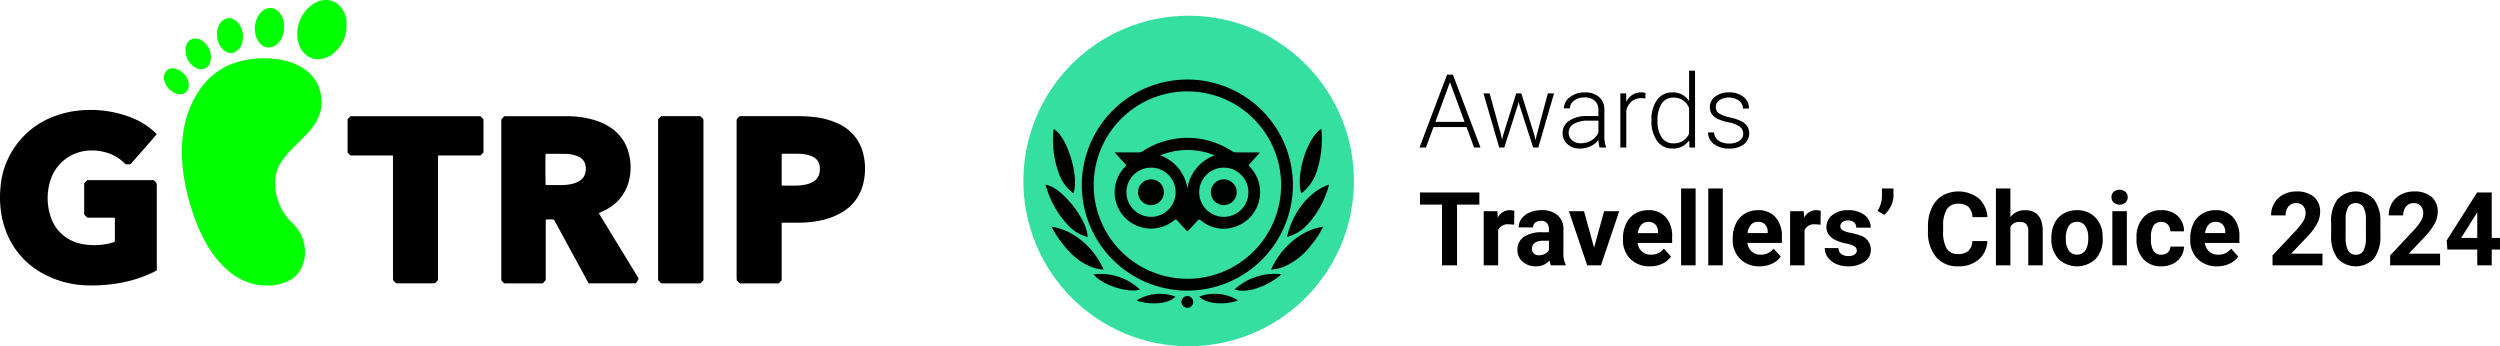 <svg xmlns="http://www.w3.org/2000/svg" width="365.875" height="50.667" viewBox="0 0 365.875 50.667">
  <g id="logo_ru" transform="translate(3746.337 -4048)">
    <path id="Контур_25941" data-name="Контур 25941" d="M353.563,19.629c-.139.213-3.552,4.114-3.861,4.417h-.68c-.035-.034-.081-.076-.125-.121a6.039,6.039,0,0,0-2.839-1.643,7.187,7.187,0,0,0-2.307-.257,6.24,6.24,0,0,0-5.694,4.228,8.587,8.587,0,0,0,.123,5.811,5.774,5.774,0,0,0,2.68,3.016,6.356,6.356,0,0,0,1.959.658,9.738,9.738,0,0,0,4.053-.176c.144-.037.285-.085.427-.13a1.288,1.288,0,0,0,.13-.062,11.071,11.071,0,0,0,.019-1.138c.006-.393,0-.788,0-1.182V31.913a.413.413,0,0,0-.319-.062h-3.323c-.138-.006-.275-.015-.412-.023-.129-.127-.262-.249-.386-.381a.262.262,0,0,1-.053-.145,2.075,2.075,0,0,1,0-.223V26.926a.28.28,0,0,1,.1-.225c.115-.11.228-.223.352-.345h9.574a.327.327,0,0,1,.257.1c.343.32.345.318.345.794v12.3a7.442,7.442,0,0,1-.949.486,18.4,18.4,0,0,1-4.005,1.285,22.788,22.788,0,0,1-3.068.4,20.156,20.156,0,0,1-2.266.034,14.154,14.154,0,0,1-6.689-1.9,11.718,11.718,0,0,1-5.206-6.326,13.216,13.216,0,0,1-.715-3.427,14.9,14.9,0,0,1,.019-2.647,12.082,12.082,0,0,1,7.979-10.475A14.1,14.1,0,0,1,342,16.191a16.345,16.345,0,0,1,8.22,1.159,10.48,10.48,0,0,1,2.827,1.776,3.972,3.972,0,0,1,.518.5" transform="translate(-4076.973 4048.005)"/>
    <path id="Контур_25942" data-name="Контур 25942" d="M423.725,41.46h-6.943l-5.073-9.32a4.8,4.8,0,0,0-1.18-.005,1.446,1.446,0,0,0-.028.173c0,.092,0,.192,0,.288v8.051c0,.418.043.31-.247.611a2.684,2.684,0,0,0-.17.213h-5.5a.289.289,0,0,1-.253-.108.248.248,0,0,0-.022-.023c-.309-.294-.309-.294-.309-.713V17.851c0-.414,0-.41.308-.714a.387.387,0,0,1,.336-.139c.043,0,.085,0,.128,0h8.755a14.172,14.172,0,0,1,3.913.514,8.967,8.967,0,0,1,2.468,1.1,6.33,6.33,0,0,1,2.778,3.947,7.984,7.984,0,0,1-.032,4.012,6.474,6.474,0,0,1-3.062,3.965c-.337.2-.7.355-1.055.531-.075.037-.152.07-.238.111a.531.531,0,0,0,.118.258q1.256,2.06,2.514,4.115l3.013,4.933c.028.045.051.092.083.137a.238.238,0,0,1,.016.294c-.111.177-.207.354-.316.544m-13.233-14.4c.072.007.124.017.175.017.756,0,1.513.012,2.268,0a6.684,6.684,0,0,0,1.423-.169,3.292,3.292,0,0,0,1.247-.551,1.751,1.751,0,0,0,.623-.826A2.507,2.507,0,0,0,416.273,24a1.568,1.568,0,0,0-.546-.806,2.636,2.636,0,0,0-.844-.439,4.87,4.87,0,0,0-1.412-.236c-.936-.019-1.873-.012-2.81-.014a1.016,1.016,0,0,0-.174.027c-.039.308-.036,4.254.008,4.535Z" transform="translate(-4076.973 4048.005)"/>
    <path id="Контур_25943" data-name="Контур 25943" d="M445.033,32.6v8.092c0,.4.043.291-.24.58-.038.039-.076.074-.113.113a.249.249,0,0,1-.2.085h-5.549a.625.625,0,0,1-.092-.059c-.127-.129-.252-.259-.377-.389-.009-.184-.024-.359-.024-.539V17.867c0-.437,0-.434.316-.742a.371.371,0,0,1,.309-.13c.084.007.17,0,.255,0h7.858a21.172,21.172,0,0,1,2.676.139,10.947,10.947,0,0,1,3.691,1.065A6.407,6.407,0,0,1,457,22.624a9.119,9.119,0,0,1-.07,4.393,6.588,6.588,0,0,1-3.009,4.01A9.772,9.772,0,0,1,451,32.2a14.873,14.873,0,0,1-2.27.338c-1.106.086-2.214.032-3.321.05-.112,0-.226.006-.38.011m.039-5.443H447a7.612,7.612,0,0,0,1.429-.129,3.69,3.69,0,0,0,1.141-.394,1.905,1.905,0,0,0,.986-1.272,2.729,2.729,0,0,0,.011-1.2,1.65,1.65,0,0,0-.81-1.135,3.608,3.608,0,0,0-.611-.276,5.123,5.123,0,0,0-1.54-.245c-.777-.019-1.554-.012-2.331-.013-.072,0-.144.011-.214.018a.509.509,0,0,0-.029.108V27.02a.641.641,0,0,0,.039.136Z" transform="translate(-4076.973 4048.005)"/>
    <path id="Контур_25944" data-name="Контур 25944" d="M388.145,22.758c-.159,0-.275-.01-.389-.01h-5.462c-.447,0-.3.049-.632-.269-.053-.052-.1-.107-.155-.163V17.427l.442-.431H400.93a.4.4,0,0,1,.065.042c.126.128.251.259.377.388.008.184.024.36.025.54V21.99c0,.387.027.293-.228.55-.066.068-.138.132-.217.207H394.78a1.22,1.22,0,0,0-.041.189c-.007.106,0,.213,0,.319V40.63c0,.475.048.318-.27.665a.516.516,0,0,1-.423.166c-1.129,0-2.258,0-3.387,0h-1.852a.445.445,0,0,1-.34-.134c-.316-.311-.319-.308-.319-.741V22.759Z" transform="translate(-4076.973 4048.005)"/>
    <path id="Контур_25945" data-name="Контур 25945" d="M427.411,16.994h5.408c.386,0,.283-.035.551.229.038.037.074.077.113.111a.279.279,0,0,1,.1.227v23.1c0,.426.055.294-.267.635a.519.519,0,0,1-.419.177q-2.619-.008-5.24,0a.486.486,0,0,1-.419-.171c-.092-.1-.191-.2-.289-.3V17.833c0-.454-.063-.312.275-.662.06-.054.114-.1.19-.177" transform="translate(-4076.973 4048.005)"/>
    <path id="Контур_25946" data-name="Контур 25946" d="M369.709,41.767c-.17,0-.34.005-.51,0a7.685,7.685,0,0,1-2.542-.564,9.5,9.5,0,0,1-3.066-1.982,15.392,15.392,0,0,1-2.826-3.687,25.689,25.689,0,0,1-2.106-4.991,32.347,32.347,0,0,1-.939-3.679c-.137-.72-.238-1.448-.332-2.174-.055-.422-.052-.849-.1-1.272a13.38,13.38,0,0,1-.043-1.372,19.132,19.132,0,0,1,.116-1.974,15.87,15.87,0,0,1,.4-2.228,14.016,14.016,0,0,1,2.3-4.982,10.266,10.266,0,0,1,3.445-3.037,10.163,10.163,0,0,1,1.99-.776,12.931,12.931,0,0,1,2.443-.459,12.126,12.126,0,0,1,1.817-.068c.414.025.826.073,1.239.11a9.337,9.337,0,0,1,1.689.328,7.831,7.831,0,0,1,2.845,1.4,5.478,5.478,0,0,1,2.051,3.461,9.844,9.844,0,0,1,.114.982,2.9,2.9,0,0,1-.02.51,6.436,6.436,0,0,1-.127.917,6.529,6.529,0,0,1-1.1,2.288,12.573,12.573,0,0,1-1.184,1.381c-.619.632-1.248,1.252-1.873,1.877a12.436,12.436,0,0,0-1.4,1.658,5.764,5.764,0,0,0-.963,2.071,6.027,6.027,0,0,0-.114,2,8.672,8.672,0,0,0,.847,2.894,8.194,8.194,0,0,0,1.692,2.267,5.783,5.783,0,0,1,1.285,1.771,5.846,5.846,0,0,1,.483,1.679,5.936,5.936,0,0,1,.046.988,4.967,4.967,0,0,1-.887,2.722,3.787,3.787,0,0,1-1.218,1.111,6.549,6.549,0,0,1-2.157.759,6.959,6.959,0,0,1-1.3.076" transform="translate(-4076.973 4048.005)" fill="lime"/>
    <path id="Контур_25947" data-name="Контур 25947" d="M381.358,3.675a5.227,5.227,0,0,1-1.806,4.031,3.62,3.62,0,0,1-1.994.931,2.729,2.729,0,0,1-2.17-.642,3.485,3.485,0,0,1-1.134-1.951,4.421,4.421,0,0,1-.12-1.075,5.524,5.524,0,0,1,.516-2.254,5.035,5.035,0,0,1,1.9-2.187,3.285,3.285,0,0,1,1.337-.5A2.816,2.816,0,0,1,380.7,1.284a3.659,3.659,0,0,1,.655,1.972c.005.143,0,.281,0,.419" transform="translate(-4076.973 4048.005)" fill="lime"/>
    <path id="Контур_25948" data-name="Контур 25948" d="M372.219,3.84a3.568,3.568,0,0,1-.659,2.214,2.253,2.253,0,0,1-.815.7,1.674,1.674,0,0,1-1.9-.259,2.81,2.81,0,0,1-.857-1.671,2.962,2.962,0,0,1-.059-.539,3.712,3.712,0,0,1,.677-2.221,2.176,2.176,0,0,1,1.02-.79,1.607,1.607,0,0,1,1.618.283,2.158,2.158,0,0,1,.551.655,3.075,3.075,0,0,1,.425,1.626" transform="translate(-4076.973 4048.005)" fill="lime"/>
    <path id="Контур_25949" data-name="Контур 25949" d="M362.412,5.036a2.666,2.666,0,0,1,.2-1.184,1.911,1.911,0,0,1,.929-1.051,1.387,1.387,0,0,1,1.173-.027,2.06,2.06,0,0,1,.883.713,3.06,3.06,0,0,1,.507,1.126,3.15,3.15,0,0,1-.144,1.969,1.466,1.466,0,0,1-.451.643.7.7,0,0,0-.111.114,1.126,1.126,0,0,1-.561.346,1.451,1.451,0,0,1-1.3-.235,2.533,2.533,0,0,1-.925-1.23,2.87,2.87,0,0,1-.2-1.184" transform="translate(-4076.973 4048.005)" fill="lime"/>
    <path id="Контур_25950" data-name="Контур 25950" d="M361.5,8.384a2.32,2.32,0,0,1-.092.727,1.375,1.375,0,0,1-1.455,1.009,1.766,1.766,0,0,1-.94-.367,2.955,2.955,0,0,1-1.2-2.034,2.32,2.32,0,0,1,.133-1.22,1.377,1.377,0,0,1,1.285-.874,1.829,1.829,0,0,1,1.009.338A2.911,2.911,0,0,1,361.5,8.384" transform="translate(-4076.973 4048.005)" fill="lime"/>
    <path id="Контур_25951" data-name="Контур 25951" d="M357.018,13.769a1.826,1.826,0,0,1-1.042-.282,2.693,2.693,0,0,1-1.33-1.934,1.49,1.49,0,0,1,.105-.813,1.283,1.283,0,0,1,1.39-.734,2.685,2.685,0,0,1,2.07,1.947,1.736,1.736,0,0,1,.025.82,1.177,1.177,0,0,1-1.218,1" transform="translate(-4076.973 4048.005)" fill="lime"/>
    <path id="Контур_25952" data-name="Контур 25952" d="M528.779,26.479A24.184,24.184,0,1,1,504.6,2.3a24.184,24.184,0,0,1,24.184,24.183" transform="translate(-4076.973 4048.005)" fill="#34dfa0"/>
    <path id="Контур_25953" data-name="Контур 25953" d="M504.387,42.527a15.446,15.446,0,1,1,15.461-15.116,15.469,15.469,0,0,1-15.461,15.116m.049-1.732A13.713,13.713,0,1,0,490.7,27.049a13.714,13.714,0,0,0,13.732,13.746" transform="translate(-4076.973 4048.005)" fill="#010202"/>
    <path id="Контур_25954" data-name="Контур 25954" d="M487.73,28.3a6.6,6.6,0,0,1-2.046-2.679,14.635,14.635,0,0,1-.859-6.759c1.965,1.034,3.807,6.981,2.9,9.438" transform="translate(-4076.973 4048.005)" fill="#010202"/>
    <path id="Контур_25955" data-name="Контур 25955" d="M521.076,28.3c-.827-2.7.8-8,2.893-9.45a.5.5,0,0,1,.078.318,15.379,15.379,0,0,1-.724,5.972,6.8,6.8,0,0,1-1.916,2.9c-.1.091-.216.168-.331.257" transform="translate(-4076.973 4048.005)" fill="#010202"/>
    <path id="Контур_25956" data-name="Контур 25956" d="M489.8,34.682a5.932,5.932,0,0,1-2.633-1.494,13.91,13.91,0,0,1-3.507-6.149c2.238.208,6.172,5.116,6.14,7.643" transform="translate(-4076.973 4048.005)" fill="#010202"/>
    <path id="Контур_25957" data-name="Контур 25957" d="M524.283,33.174a12.948,12.948,0,0,1-1.734,2.656,10.01,10.01,0,0,1-3.9,3.153,5.754,5.754,0,0,1-1.983.463c1.184-2.757,3.983-5.726,7.617-6.272" transform="translate(-4076.973 4048.005)" fill="#010202"/>
    <path id="Контур_25958" data-name="Контур 25958" d="M518.992,34.667c.7-3.22,2.9-6.489,6.133-7.67a5.142,5.142,0,0,1-.377,1.264,13.189,13.189,0,0,1-3.086,4.925,6.043,6.043,0,0,1-2.67,1.481" transform="translate(-4076.973 4048.005)" fill="#010202"/>
    <path id="Контур_25959" data-name="Контур 25959" d="M484.538,33.179c3.521.514,6.344,3.363,7.615,6.265a5.752,5.752,0,0,1-2.082-.5,8.517,8.517,0,0,1-2.734-1.925,15.474,15.474,0,0,1-2.63-3.495c-.053-.1-.1-.2-.169-.343" transform="translate(-4076.973 4048.005)" fill="#010202"/>
    <path id="Контур_25960" data-name="Контур 25960" d="M497.474,42.375c-1.834.545-5.569-.686-6.8-2.221a8.353,8.353,0,0,1,6.8,2.221" transform="translate(-4076.973 4048.005)" fill="#010202"/>
    <path id="Контур_25961" data-name="Контур 25961" d="M518.186,40.132c-1.473,1.339-4.752,2.992-6.876,2.21a8.74,8.74,0,0,1,6.876-2.21" transform="translate(-4076.973 4048.005)" fill="#010202"/>
    <path id="Контур_25962" data-name="Контур 25962" d="M496.975,43.966a6.506,6.506,0,0,1,5.681-.57c-1.129,1.249-4.011,1.185-5.681.57" transform="translate(-4076.973 4048.005)" fill="#010202"/>
    <path id="Контур_25963" data-name="Контур 25963" d="M506.145,43.4a6.512,6.512,0,0,1,5.676.553c-1.285.557-4.356.784-5.676-.553" transform="translate(-4076.973 4048.005)" fill="#010202"/>
    <path id="Контур_25964" data-name="Контур 25964" d="M504.4,43.318a.869.869,0,0,1,.867.86.862.862,0,0,1-1.724.014.874.874,0,0,1,.857-.874" transform="translate(-4076.973 4048.005)" fill="#010202"/>
    <path id="Контур_25965" data-name="Контур 25965" d="M493.761,22.3c1.247,0,2.383,0,3.519,0a1.094,1.094,0,0,0,.6-.181,11.909,11.909,0,0,1,13.057,0,1.165,1.165,0,0,0,.634.184c1.01-.009,2.021,0,3.031,0,.12,0,.24.013.436.022-.532.579-1.007,1.11-1.5,1.624-.16.167-.189.261-.01.451a5.321,5.321,0,0,1-2.715,8.937,5.077,5.077,0,0,1-4.4-1.063c-.216-.17-.339-.213-.538.022-.407.482-.852.931-1.271,1.4-.145.163-.235.158-.38-.005-.417-.474-.864-.922-1.273-1.4-.182-.214-.289-.217-.507-.04a5.317,5.317,0,0,1-7.172-7.828c.174-.176.215-.27.017-.471-.5-.507-.97-1.047-1.521-1.65m19.57,5.828a3.6,3.6,0,1,0-3.613,3.6,3.584,3.584,0,0,0,3.613-3.6m-14.257,3.6a3.6,3.6,0,1,0-3.593-3.582,3.609,3.609,0,0,0,3.593,3.582m5.334-4.153a6.134,6.134,0,0,1,3.981-4.845,10.488,10.488,0,0,0-7.958,0,6.116,6.116,0,0,1,3.977,4.845" transform="translate(-4076.973 4048.005)" fill="#010202"/>
    <path id="Контур_25966" data-name="Контур 25966" d="M509.749,26.244a1.885,1.885,0,0,1,1.881,1.876,1.906,1.906,0,0,1-1.911,1.892,1.884,1.884,0,1,1,.03-3.768" transform="translate(-4076.973 4048.005)" fill="#010202"/>
    <path id="Контур_25967" data-name="Контур 25967" d="M499.092,26.244a1.865,1.865,0,0,1,1.875,1.911,1.889,1.889,0,1,1-1.875-1.911" transform="translate(-4076.973 4048.005)" fill="#010202"/>
    <path id="Контур_25968" data-name="Контур 25968" d="M545.264,18.593h-4.841l-1.1,2.995h-.944l4.035-10.664h.857l4.035,10.664h-.937Zm-4.563-.762h4.277l-2.138-5.808Z" transform="translate(-4076.973 4048.005)"/>
    <path id="Контур_25969" data-name="Контур 25969" d="M550.325,19.764l.132.681.176-.718,1.9-6.064h.747l1.883,6.013.205.835.168-.769,1.626-6.079h.908l-2.307,7.925h-.747L552.984,15.3l-.1-.433-.094.44-2,6.277h-.747l-2.3-7.925h.9Z" transform="translate(-4076.973 4048.005)"/>
    <path id="Контур_25970" data-name="Контур 25970" d="M564.739,21.588a4.128,4.128,0,0,1-.168-1.106,3.054,3.054,0,0,1-1.176.926,3.6,3.6,0,0,1-1.513.326,2.653,2.653,0,0,1-1.848-.637,2.073,2.073,0,0,1-.707-1.611,2.118,2.118,0,0,1,.963-1.831,4.627,4.627,0,0,1,2.684-.674h1.589v-.9a1.741,1.741,0,0,0-.523-1.337,2.172,2.172,0,0,0-1.528-.487,2.39,2.39,0,0,0-1.515.469,1.393,1.393,0,0,0-.6,1.128l-.879-.007a2.037,2.037,0,0,1,.879-1.637,3.38,3.38,0,0,1,2.16-.692,3.09,3.09,0,0,1,2.092.663,2.376,2.376,0,0,1,.787,1.849v3.75a4.658,4.658,0,0,0,.241,1.721v.088Zm-2.754-.63a2.943,2.943,0,0,0,1.571-.425,2.493,2.493,0,0,0,1.007-1.135V17.655H563a3.93,3.93,0,0,0-2.051.48,1.439,1.439,0,0,0-.739,1.278,1.419,1.419,0,0,0,.494,1.106,1.862,1.862,0,0,0,1.285.439" transform="translate(-4076.973 4048.005)"/>
    <path id="Контур_25971" data-name="Контур 25971" d="M571.434,14.41a3.291,3.291,0,0,0-.593-.051,2.146,2.146,0,0,0-1.388.457,2.514,2.514,0,0,0-.809,1.33v5.442h-.872V13.663h.857l.015,1.26a2.33,2.33,0,0,1,2.233-1.407,1.428,1.428,0,0,1,.579.1Z" transform="translate(-4076.973 4048.005)"/>
    <path id="Контур_25972" data-name="Контур 25972" d="M572.327,17.552a4.777,4.777,0,0,1,.825-2.941,2.65,2.65,0,0,1,2.237-1.094,2.755,2.755,0,0,1,2.446,1.267V10.338h.872v11.25h-.82l-.037-1.055a2.831,2.831,0,0,1-2.476,1.2,2.641,2.641,0,0,1-2.208-1.1,4.8,4.8,0,0,1-.839-2.977Zm.887.154a4.138,4.138,0,0,0,.607,2.392,1.969,1.969,0,0,0,1.714.875,2.359,2.359,0,0,0,2.3-1.429v-3.72a2.341,2.341,0,0,0-2.285-1.546,1.989,1.989,0,0,0-1.721.868,4.419,4.419,0,0,0-.615,2.56" transform="translate(-4076.973 4048.005)"/>
    <path id="Контур_25973" data-name="Контур 25973" d="M585.76,19.574a1.249,1.249,0,0,0-.523-1.047,4.053,4.053,0,0,0-1.579-.62,7.073,7.073,0,0,1-1.637-.512,2.187,2.187,0,0,1-.865-.707,1.768,1.768,0,0,1-.281-1.01,1.888,1.888,0,0,1,.783-1.55,3.172,3.172,0,0,1,2.007-.611,3.265,3.265,0,0,1,2.128.655,2.107,2.107,0,0,1,.8,1.711h-.879a1.421,1.421,0,0,0-.582-1.158,2.627,2.627,0,0,0-2.856-.076,1.183,1.183,0,0,0-.524,1,1.081,1.081,0,0,0,.436.92,4.6,4.6,0,0,0,1.589.6,7.478,7.478,0,0,1,1.728.579,2.24,2.24,0,0,1,.854.74,2.034,2.034,0,0,1-.532,2.651,3.456,3.456,0,0,1-2.112.6,3.553,3.553,0,0,1-2.245-.67,2.064,2.064,0,0,1-.86-1.7h.878a1.527,1.527,0,0,0,.648,1.2,2.657,2.657,0,0,0,1.579.428,2.49,2.49,0,0,0,1.48-.4,1.207,1.207,0,0,0,.563-1.018" transform="translate(-4076.973 4048.005)"/>
    <path id="Контур_25974" data-name="Контур 25974" d="M547.14,29.941h-3.267v8.884h-2.2V29.941h-3.223v-1.78h8.687Z" transform="translate(-4076.973 4048.005)"/>
    <path id="Контур_25975" data-name="Контур 25975" d="M552.231,32.886a5.78,5.78,0,0,0-.762-.059,1.554,1.554,0,0,0-1.576.813v5.186h-2.115V30.9h2l.058.945a1.964,1.964,0,0,1,1.767-1.091,2.206,2.206,0,0,1,.659.1Z" transform="translate(-4076.973 4048.005)"/>
    <path id="Контур_25976" data-name="Контур 25976" d="M557.621,38.826a2.338,2.338,0,0,1-.213-.71,2.562,2.562,0,0,1-2,.857,2.815,2.815,0,0,1-1.93-.674,2.168,2.168,0,0,1-.765-1.7,2.241,2.241,0,0,1,.933-1.934,4.615,4.615,0,0,1,2.7-.681h.973v-.454a1.312,1.312,0,0,0-.281-.879,1.111,1.111,0,0,0-.891-.33,1.26,1.26,0,0,0-.838.257.869.869,0,0,0-.3.7H552.89a2.129,2.129,0,0,1,.424-1.275,2.824,2.824,0,0,1,1.2-.919,4.376,4.376,0,0,1,1.743-.333,3.457,3.457,0,0,1,2.325.736,2.575,2.575,0,0,1,.86,2.069v3.435a3.792,3.792,0,0,0,.316,1.707v.124Zm-1.751-1.472a1.835,1.835,0,0,0,.864-.208,1.378,1.378,0,0,0,.586-.561V35.223h-.791q-1.589,0-1.691,1.1l-.008.125a.85.85,0,0,0,.278.652,1.083,1.083,0,0,0,.762.256" transform="translate(-4076.973 4048.005)"/>
    <path id="Контур_25977" data-name="Контур 25977" d="M563.927,36.24,565.4,30.9h2.212l-2.674,7.924h-2.022L560.243,30.9h2.212Z" transform="translate(-4076.973 4048.005)"/>
    <path id="Контур_25978" data-name="Контур 25978" d="M572.094,38.972a3.894,3.894,0,0,1-2.839-1.069,3.8,3.8,0,0,1-1.094-2.849v-.205a4.788,4.788,0,0,1,.462-2.136,3.391,3.391,0,0,1,1.306-1.45,3.678,3.678,0,0,1,1.931-.509,3.287,3.287,0,0,1,2.559,1.026,4.169,4.169,0,0,1,.934,2.908v.864h-5.046a1.967,1.967,0,0,0,.618,1.245,1.877,1.877,0,0,0,1.308.469,2.286,2.286,0,0,0,1.912-.887l1.04,1.165A3.173,3.173,0,0,1,573.9,38.6a4.238,4.238,0,0,1-1.8.377m-.242-6.511a1.318,1.318,0,0,0-1.021.427,2.2,2.2,0,0,0-.5,1.221h2.944V33.94a1.58,1.58,0,0,0-.381-1.093,1.366,1.366,0,0,0-1.04-.386" transform="translate(-4076.973 4048.005)"/>
    <rect id="Прямоугольник_8370" data-name="Прямоугольник 8370" width="2.124" height="11.25" transform="translate(-3500.309 4075.581)"/>
    <rect id="Прямоугольник_8371" data-name="Прямоугольник 8371" width="2.124" height="11.25" transform="translate(-3496.332 4075.581)"/>
    <path id="Контур_25979" data-name="Контур 25979" d="M588.155,38.972a3.889,3.889,0,0,1-2.838-1.069,3.8,3.8,0,0,1-1.094-2.849v-.205a4.787,4.787,0,0,1,.461-2.136,3.393,3.393,0,0,1,1.307-1.45,3.675,3.675,0,0,1,1.93-.509,3.289,3.289,0,0,1,2.56,1.026,4.169,4.169,0,0,1,.934,2.908v.864h-5.047a1.968,1.968,0,0,0,.619,1.245,1.877,1.877,0,0,0,1.308.469,2.284,2.284,0,0,0,1.911-.887l1.04,1.165a3.172,3.172,0,0,1-1.289,1.051,4.238,4.238,0,0,1-1.8.377m-.241-6.511a1.318,1.318,0,0,0-1.021.427,2.2,2.2,0,0,0-.5,1.221h2.944V33.94a1.58,1.58,0,0,0-.381-1.093,1.366,1.366,0,0,0-1.04-.386" transform="translate(-4076.973 4048.005)"/>
    <path id="Контур_25980" data-name="Контур 25980" d="M597.069,32.886a5.767,5.767,0,0,0-.762-.059,1.552,1.552,0,0,0-1.575.813v5.186h-2.116V30.9h2l.058.945a1.962,1.962,0,0,1,1.766-1.091,2.2,2.2,0,0,1,.659.1Z" transform="translate(-4076.973 4048.005)"/>
    <path id="Контур_25981" data-name="Контур 25981" d="M602.379,36.636a.684.684,0,0,0-.384-.612,4.4,4.4,0,0,0-1.234-.4q-2.828-.593-2.827-2.4a2.175,2.175,0,0,1,.875-1.761,3.525,3.525,0,0,1,2.289-.707,3.8,3.8,0,0,1,2.413.71,2.242,2.242,0,0,1,.9,1.846H602.3a1.026,1.026,0,0,0-.293-.751,1.24,1.24,0,0,0-.916-.3,1.264,1.264,0,0,0-.827.242.761.761,0,0,0-.293.615.65.65,0,0,0,.333.568,3.408,3.408,0,0,0,1.124.373,9.288,9.288,0,0,1,1.333.356,2.19,2.19,0,0,1,1.678,2.131,2.071,2.071,0,0,1-.931,1.755,4.017,4.017,0,0,1-2.4.669,4.189,4.189,0,0,1-1.769-.355,2.952,2.952,0,0,1-1.212-.974,2.261,2.261,0,0,1-.439-1.337h2.006a1.111,1.111,0,0,0,.417.865,1.66,1.66,0,0,0,1.041.3,1.532,1.532,0,0,0,.919-.231.717.717,0,0,0,.311-.6" transform="translate(-4076.973 4048.005)"/>
    <path id="Контур_25982" data-name="Контур 25982" d="M606.407,31.436l-1-.579a3.9,3.9,0,0,0,.652-2.043V27.576h1.685v1.135a3.35,3.35,0,0,1-.366,1.429,3.954,3.954,0,0,1-.975,1.3" transform="translate(-4076.973 4048.005)"/>
    <path id="Контур_25983" data-name="Контур 25983" d="M621.488,35.273a3.777,3.777,0,0,1-1.271,2.711,4.463,4.463,0,0,1-3.021.989,4.017,4.017,0,0,1-3.227-1.381,5.66,5.66,0,0,1-1.175-3.79V33.15a6.388,6.388,0,0,1,.542-2.711,4.067,4.067,0,0,1,1.548-1.8A4.845,4.845,0,0,1,620.2,29a4.061,4.061,0,0,1,1.3,2.776h-2.2a2.235,2.235,0,0,0-.575-1.5,2.139,2.139,0,0,0-1.505-.464,1.868,1.868,0,0,0-1.644.787,4.417,4.417,0,0,0-.561,2.443v.806a4.724,4.724,0,0,0,.524,2.527,1.832,1.832,0,0,0,1.652.8,2.171,2.171,0,0,0,1.52-.464,2.1,2.1,0,0,0,.575-1.44Z" transform="translate(-4076.973 4048.005)"/>
    <path id="Контур_25984" data-name="Контур 25984" d="M624.857,31.765a2.642,2.642,0,0,1,2.116-1.011q2.578,0,2.615,3v5.076h-2.117V33.808a1.47,1.47,0,0,0-.293-1.007,1.254,1.254,0,0,0-.973-.326,1.442,1.442,0,0,0-1.348.718v5.633H622.74V27.576h2.117Z" transform="translate(-4076.973 4048.005)"/>
    <path id="Контур_25985" data-name="Контур 25985" d="M630.856,34.791a4.7,4.7,0,0,1,.454-2.1,3.316,3.316,0,0,1,1.308-1.428,3.81,3.81,0,0,1,1.981-.505,3.61,3.61,0,0,1,2.618.981,3.941,3.941,0,0,1,1.132,2.666l.015.542a4.141,4.141,0,0,1-1.019,2.926,3.945,3.945,0,0,1-5.468,0,4.219,4.219,0,0,1-1.021-2.989Zm2.117.149a2.962,2.962,0,0,0,.425,1.728,1.526,1.526,0,0,0,2.417.008,3.247,3.247,0,0,0,.431-1.889,2.934,2.934,0,0,0-.431-1.717,1.407,1.407,0,0,0-1.216-.608,1.382,1.382,0,0,0-1.2.6,3.3,3.3,0,0,0-.425,1.875" transform="translate(-4076.973 4048.005)"/>
    <path id="Контур_25986" data-name="Контур 25986" d="M639.652,28.85a1.042,1.042,0,0,1,.319-.784,1.375,1.375,0,0,1,1.732,0,1.119,1.119,0,0,1,0,1.575,1.356,1.356,0,0,1-1.721,0,1.04,1.04,0,0,1-.326-.791m2.248,9.976h-2.124V30.9H641.9Z" transform="translate(-4076.973 4048.005)"/>
    <path id="Контур_25987" data-name="Контур 25987" d="M646.94,37.266a1.383,1.383,0,0,0,.951-.322,1.128,1.128,0,0,0,.381-.857h1.986a2.7,2.7,0,0,1-.44,1.475,2.889,2.889,0,0,1-1.183,1.04,3.7,3.7,0,0,1-1.658.371,3.443,3.443,0,0,1-2.682-1.081,4.275,4.275,0,0,1-.98-2.984v-.14a4.22,4.22,0,0,1,.974-2.922,3.4,3.4,0,0,1,2.672-1.091,3.335,3.335,0,0,1,2.384.845,3,3,0,0,1,.913,2.253h-1.986a1.453,1.453,0,0,0-.381-1.005,1.414,1.414,0,0,0-2.083.152,3.123,3.123,0,0,0-.378,1.75v.22a3.151,3.151,0,0,0,.375,1.76,1.286,1.286,0,0,0,1.135.536" transform="translate(-4076.973 4048.005)"/>
    <path id="Контур_25988" data-name="Контур 25988" d="M655.113,38.972a3.889,3.889,0,0,1-2.838-1.069,3.8,3.8,0,0,1-1.094-2.849v-.205a4.787,4.787,0,0,1,.461-2.136,3.393,3.393,0,0,1,1.307-1.45,3.675,3.675,0,0,1,1.93-.509,3.289,3.289,0,0,1,2.56,1.026,4.169,4.169,0,0,1,.934,2.908v.864h-5.047a1.968,1.968,0,0,0,.619,1.245,1.877,1.877,0,0,0,1.308.469,2.284,2.284,0,0,0,1.911-.887l1.04,1.165a3.173,3.173,0,0,1-1.289,1.051,4.238,4.238,0,0,1-1.8.377m-.241-6.511a1.318,1.318,0,0,0-1.021.427,2.2,2.2,0,0,0-.5,1.221h2.944V33.94a1.58,1.58,0,0,0-.381-1.093,1.366,1.366,0,0,0-1.04-.386" transform="translate(-4076.973 4048.005)"/>
    <path id="Контур_25989" data-name="Контур 25989" d="M670.531,38.826h-7.31v-1.45l3.45-3.677a8.481,8.481,0,0,0,1.05-1.355,2.17,2.17,0,0,0,.341-1.1,1.627,1.627,0,0,0-.358-1.116,1.292,1.292,0,0,0-1.026-.407,1.4,1.4,0,0,0-1.131.495,1.949,1.949,0,0,0-.414,1.3h-2.124a3.5,3.5,0,0,1,.464-1.779,3.291,3.291,0,0,1,1.316-1.264,4,4,0,0,1,1.926-.458,3.783,3.783,0,0,1,2.559.791,2.8,2.8,0,0,1,.912,2.234,3.579,3.579,0,0,1-.41,1.612,8.922,8.922,0,0,1-1.406,1.911l-2.424,2.556h4.585Z" transform="translate(-4076.973 4048.005)"/>
    <path id="Контур_25990" data-name="Контур 25990" d="M679.005,34.417a5.4,5.4,0,0,1-.915,3.384,3.661,3.661,0,0,1-5.347.022,5.252,5.252,0,0,1-.945-3.3V32.563a5.331,5.331,0,0,1,.927-3.391,3.667,3.667,0,0,1,5.336-.011,5.227,5.227,0,0,1,.944,3.292Zm-2.116-2.159a3.918,3.918,0,0,0-.362-1.932,1.226,1.226,0,0,0-1.132-.6,1.2,1.2,0,0,0-1.1.576,3.659,3.659,0,0,0-.377,1.8v2.6a4.09,4.09,0,0,0,.356,1.939,1.207,1.207,0,0,0,1.139.634,1.188,1.188,0,0,0,1.12-.608,4.01,4.01,0,0,0,.359-1.862Z" transform="translate(-4076.973 4048.005)"/>
    <path id="Контур_25991" data-name="Контур 25991" d="M687.743,38.826h-7.31v-1.45l3.45-3.677a8.477,8.477,0,0,0,1.05-1.355,2.169,2.169,0,0,0,.341-1.1,1.627,1.627,0,0,0-.358-1.116,1.293,1.293,0,0,0-1.026-.407,1.4,1.4,0,0,0-1.131.495,1.949,1.949,0,0,0-.414,1.3h-2.124a3.5,3.5,0,0,1,.464-1.779A3.291,3.291,0,0,1,682,28.473a4,4,0,0,1,1.926-.458,3.783,3.783,0,0,1,2.559.791,2.8,2.8,0,0,1,.912,2.234,3.578,3.578,0,0,1-.41,1.612,8.919,8.919,0,0,1-1.406,1.911l-2.424,2.556h4.585Z" transform="translate(-4076.973 4048.005)"/>
    <path id="Контур_25992" data-name="Контур 25992" d="M695.3,34.812h1.208v1.707H695.3v2.307h-2.118V36.519h-4.372l-.1-1.333,4.446-7.024H695.3Zm-4.476,0h2.358V31.047l-.138.242Z" transform="translate(-4076.973 4048.005)"/>
  </g>
</svg>
